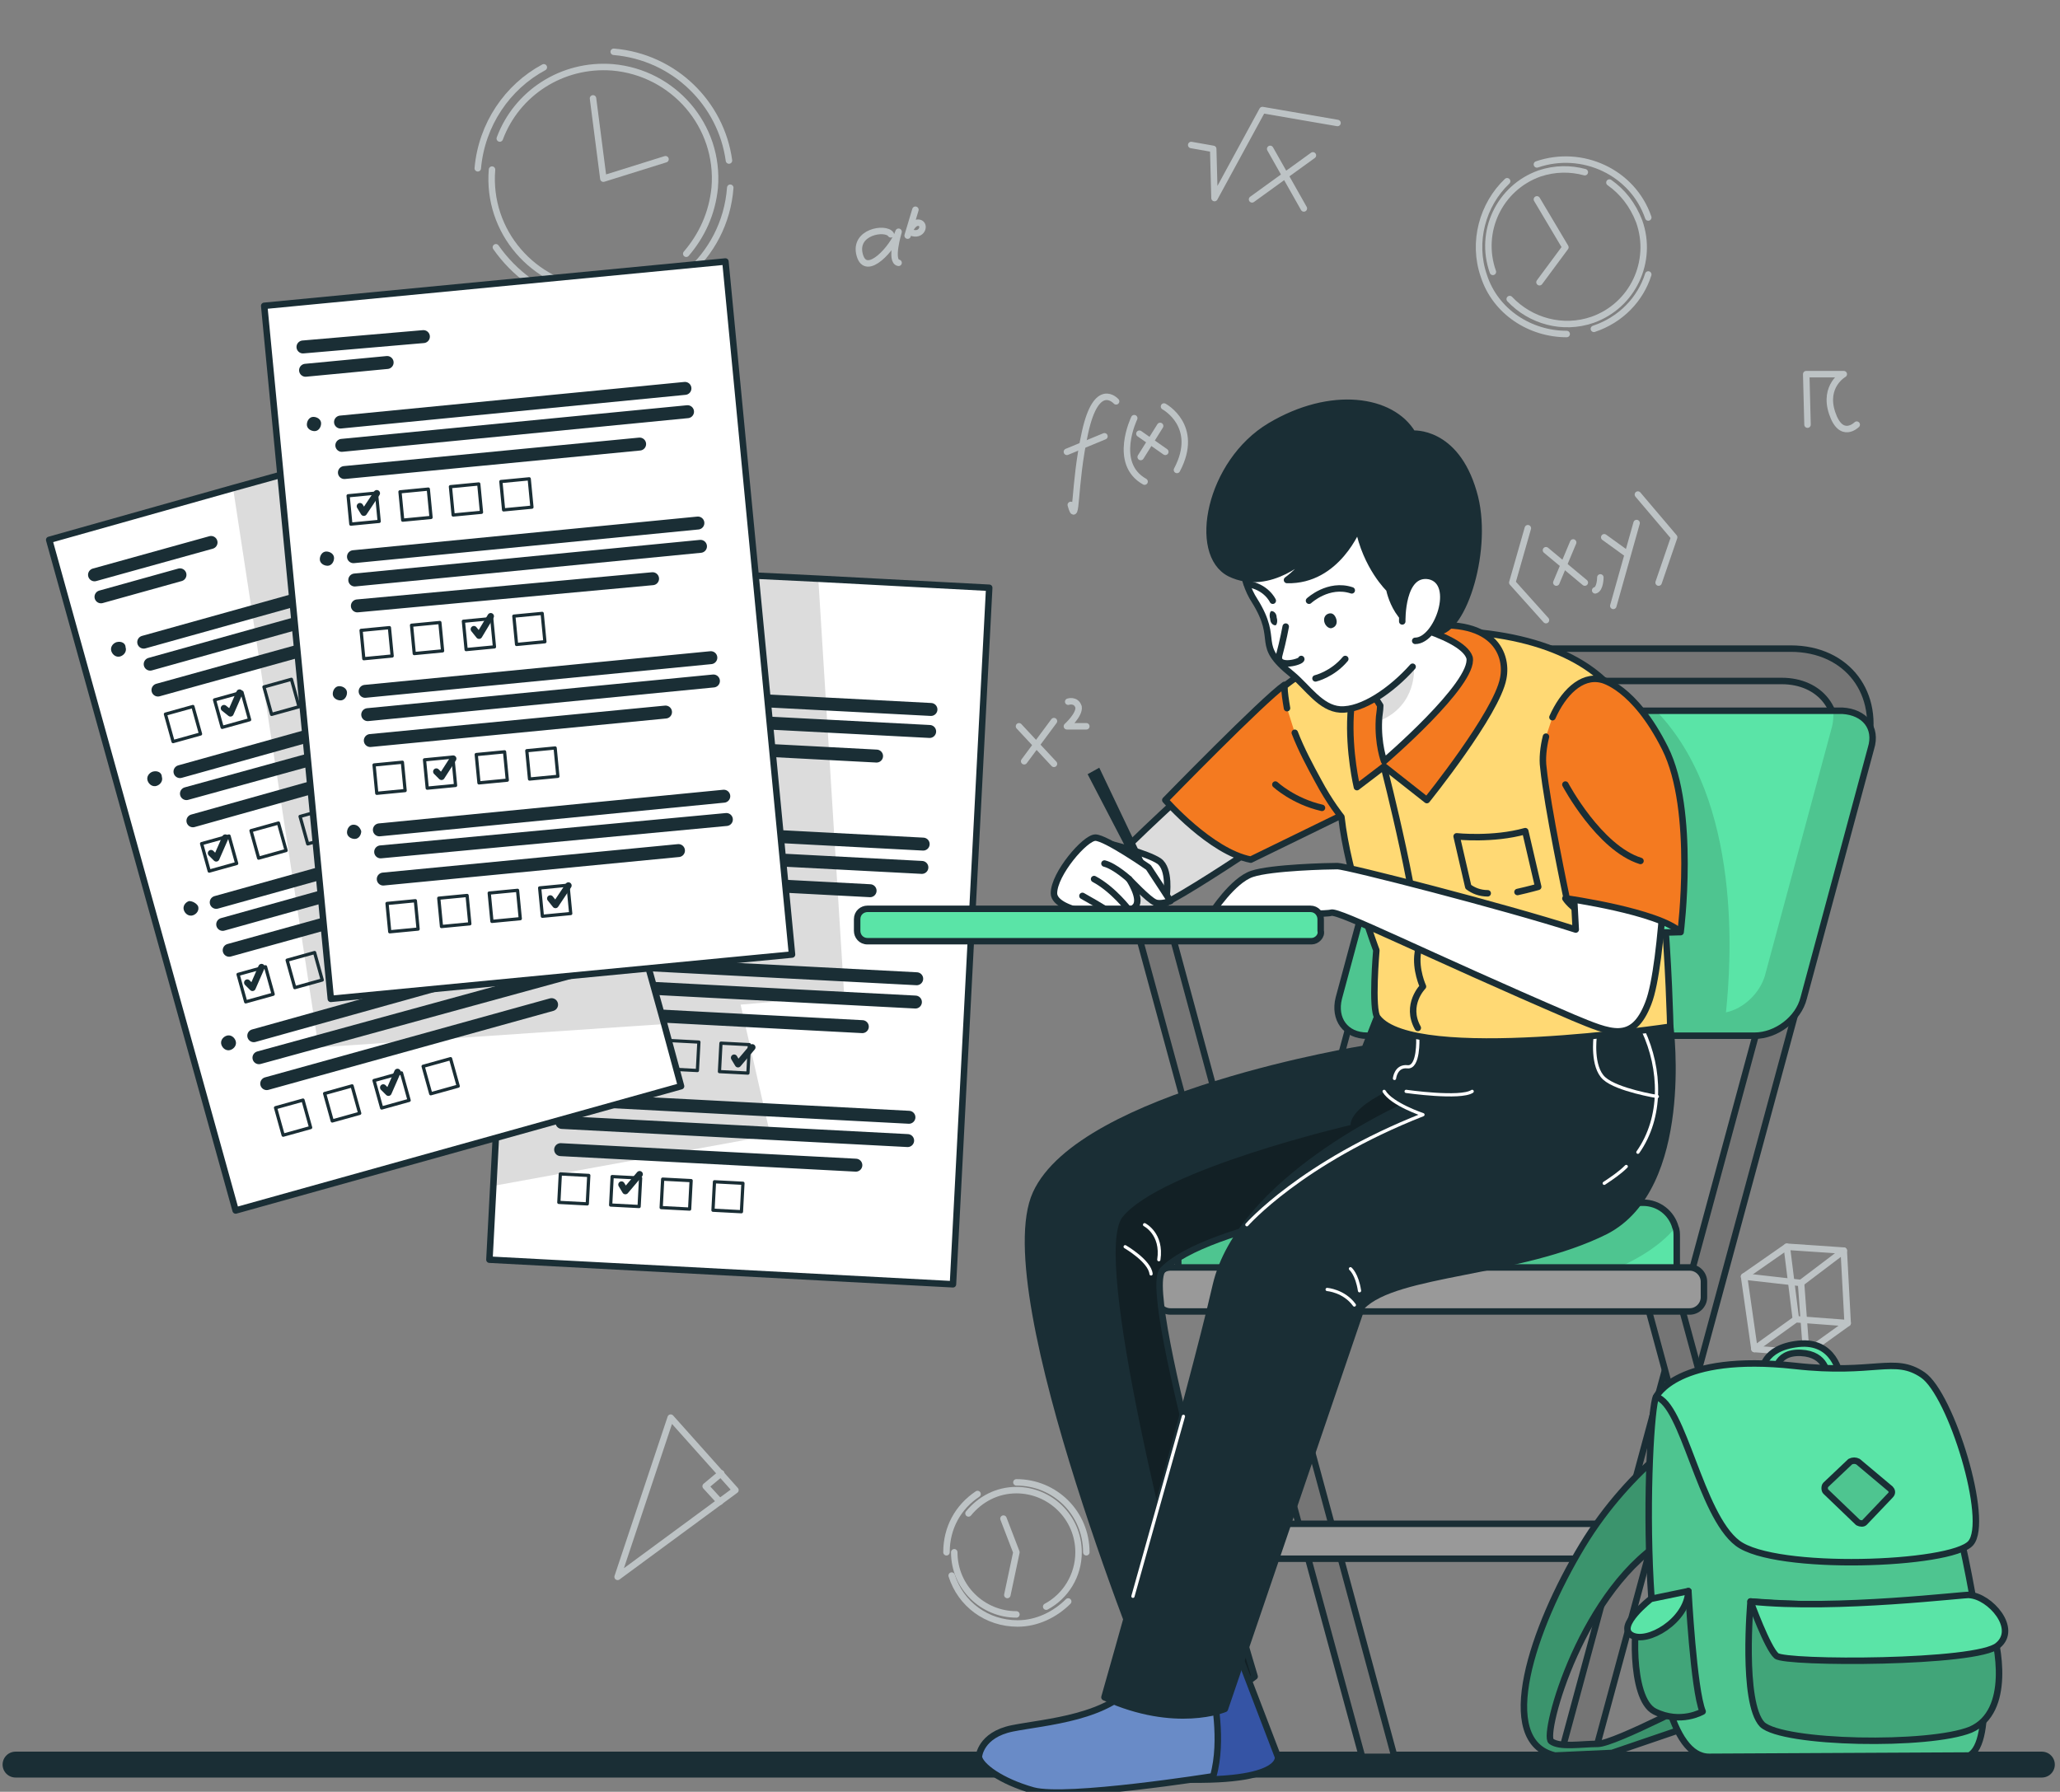 <?xml version="1.0" encoding="utf-8"?>
<!-- Generator: Adobe Illustrator 25.0.1, SVG Export Plug-In . SVG Version: 6.00 Build 0)  -->
<svg version="1.1" id="Layer_1" xmlns="http://www.w3.org/2000/svg" xmlns:xlink="http://www.w3.org/1999/xlink" x="0px" y="0px"
	 viewBox="0 0 159.1 138.4" style="enable-background:new 0 0 159.1 138.4;" xml:space="preserve">
<rect x="0" y="0" width="159.1" height="138.4" fill="#808080" stroke="none"/>
<style type="text/css">
	.st0{fill:none;stroke:#BDC3C5;stroke-width:0.5;stroke-linecap:round;stroke-linejoin:round;stroke-miterlimit:10;}
	.st1{fill:none;stroke:#1A2E35;stroke-width:2;stroke-linecap:round;stroke-linejoin:round;stroke-miterlimit:10;}
	.st2{opacity:0.2;clip-path:url(#XMLID_2_);fill-opacity:0.7;}
	.st3{fill:none;stroke:#1A2E35;stroke-linecap:round;stroke-linejoin:round;stroke-miterlimit:10;}
	.st4{fill:none;stroke:#1A2E35;stroke-width:0.25;stroke-linecap:round;stroke-linejoin:round;stroke-miterlimit:10;}
	.st5{fill:#1A2E35;}
	.st6{fill:none;stroke:#1A2E35;stroke-width:0.5;stroke-linecap:round;stroke-linejoin:round;stroke-miterlimit:10;}
	.st7{opacity:0.2;clip-path:url(#XMLID_3_);fill-opacity:0.7;}
	.st8{fill:#FFFFFF;stroke:#1A2E35;stroke-width:0.5;stroke-linecap:round;stroke-linejoin:round;stroke-miterlimit:10;}
	.st9{fill:#757575;stroke:#1A2E35;stroke-width:0.5;stroke-linecap:round;stroke-linejoin:round;stroke-miterlimit:10;}
	.st10{fill:#999999;stroke:#1A2E35;stroke-width:0.5;stroke-linecap:round;stroke-linejoin:round;stroke-miterlimit:10;}
	.st11{opacity:0.2;clip-path:url(#XMLID_4_);fill-opacity:0.7;}
	.st12{opacity:0.2;clip-path:url(#XMLID_5_);fill-opacity:0.7;}
	.st13{opacity:0.3;clip-path:url(#XMLID_6_);}
	.st14{opacity:0.2;clip-path:url(#XMLID_7_);fill-opacity:0.7;}
	.st15{fill:#F47A20;stroke:#1A2E35;stroke-width:0.5;stroke-linecap:round;stroke-linejoin:round;stroke-miterlimit:10;}
	.st16{fill:#698BC7;stroke:#1A2E35;stroke-width:0.5;stroke-linecap:round;stroke-linejoin:round;stroke-miterlimit:10;}
	.st17{fill:#1A2E35;stroke:#1A2E35;stroke-width:0.5;stroke-linecap:round;stroke-linejoin:round;stroke-miterlimit:10;}
	.st18{fill:none;stroke:#FFFFFF;stroke-width:0.25;stroke-linecap:round;stroke-linejoin:round;stroke-miterlimit:10;}
	.st19{fill:#FFD974;stroke:#1A2E35;stroke-width:0.5;stroke-linecap:round;stroke-linejoin:round;stroke-miterlimit:10;}
	.st20{fill:#5AE4A7;stroke:#1A2E35;stroke-width:0.5;stroke-linecap:round;stroke-linejoin:round;stroke-miterlimit:10;}
	.st21{opacity:0.2;clip-path:url(#XMLID_9_);fill-opacity:0.7;}
	.st22{opacity:0.5;clip-path:url(#XMLID_10_);fill-opacity:0.7;}
	.st23{opacity:0.2;clip-path:url(#XMLID_11_);fill-opacity:0.7;}
	.st24{opacity:0.2;clip-path:url(#XMLID_12_);fill-opacity:0.7;}
	.st25{opacity:0.4;clip-path:url(#XMLID_13_);fill-opacity:0.7;}
	.st26{opacity:0.4;clip-path:url(#XMLID_14_);fill-opacity:0.7;}
</style>
<g>
	<g>
		<path class="st0" d="M82.7,39c0.5,1.8,0.2-1.5,1.1-5.6c0.9-4.1,2.4-2.4,2.4-2.4"/>
		<line class="st0" x1="82.4" y1="34.9" x2="85.3" y2="33.7"/>
		<path class="st0" d="M87.6,32.3c0,0-1.7,3.5,0.8,4.9"/>
		<path class="st0" d="M89.9,31.4c0,0,2.8,1.5,1,4.9"/>
		<line class="st0" x1="88" y1="33.5" x2="90" y2="34.9"/>
		<line class="st0" x1="89.6" y1="32.9" x2="88.1" y2="35.3"/>
	</g>
	<g>
		<path class="st0" d="M23.3,80.8c0,0-4.7-0.1-4.7,4"/>
		<path class="st0" d="M22.9,83.3c-0.1-0.6-2.1-1.3-2.5,0.2c-0.4,1.5,2.2,0.6,3-0.1c0,0-1.5,1.4-1,1.8"/>
		<path class="st0" d="M23.2,85.7c0,0-0.6,0.8-1.3,0.4"/>
		<path class="st0" d="M27.3,83l-3.5,3.6c0,0,1.8-1.8,2.8-1.2c1.3,0.7-0.4,2.6-1.7,1.2"/>
		<path class="st0" d="M29.1,84c0,0,0.9,4.3-3.9,4.4"/>
	</g>
	<g>
		<polyline class="st0" points="92,11.2 93.7,11.5 93.8,15.3 97.5,8.5 103.3,9.5 		"/>
		<line class="st0" x1="98.1" y1="11.5" x2="100.7" y2="16.1"/>
		<line class="st0" x1="101.4" y1="12" x2="96.7" y2="15.4"/>
	</g>
	<g>
		<path class="st0" d="M68.8,18.1c-0.4-0.6-2.9-0.2-2.4,1.6c0.5,1.8,2.6-0.6,3-1.8c0,0-0.7,2.3,0,2.4"/>
		<path class="st0" d="M70.7,16.2l-0.6,2c0,0,0.3-1,0.8-1c0.6,0,0.4,1-0.4,0.8"/>
	</g>
	<g>
		<polyline class="st0" points="118,40.8 116.8,45 119.4,47.9 		"/>
		<line class="st0" x1="119.4" y1="42.5" x2="122.4" y2="45"/>
		<line class="st0" x1="121.5" y1="41.9" x2="120.2" y2="45"/>
		<path class="st0" d="M123.6,44.6c0,0,0,0.9-0.4,1"/>
		<line class="st0" x1="123.9" y1="41.5" x2="125.7" y2="42.8"/>
		<line class="st0" x1="126.4" y1="40.4" x2="124.6" y2="46.8"/>
		<polyline class="st0" points="126.5,38.2 129.3,41.5 128.1,45 		"/>
	</g>
	<g>
		<polygon class="st0" points="47.7,121.8 51.8,109.5 56.8,115.1 		"/>
		<polyline class="st0" points="55.6,116 54.5,114.8 55.7,113.8 		"/>
	</g>
	<g>
		<ellipse transform="matrix(0.924 -0.383 0.383 0.924 -16.985 11.97)" class="st0" cx="21.6" cy="48.7" rx="4.2" ry="4.2"/>
		<circle class="st0" cx="26.3" cy="45" r="4.7"/>
		<line class="st0" x1="22.4" y1="44.5" x2="21.9" y2="46.5"/>
		<line class="st0" x1="23.2" y1="44.8" x2="22.4" y2="47.7"/>
		<line class="st0" x1="24.1" y1="45.3" x2="23.2" y2="48.5"/>
		<line class="st0" x1="25" y1="46.2" x2="24.4" y2="49.3"/>
		<line class="st0" x1="25.6" y1="47.2" x2="25" y2="49.5"/>
		<path class="st0" d="M17.6,43.3c-0.4-0.1-1.4,0.8-0.6,1.5c0.8,0.6,1-1.1,0.8-1.7c0,0,0.4,1.2,0.8,1.1"/>
		<path class="st0" d="M23,37.9l1.3,2.5c0,0-0.7-1.2-0.2-1.7c0.6-0.6,1.3,0.6,0.4,1.1"/>
	</g>
	<g>
		<line class="st0" x1="47.7" y1="37.6" x2="49.6" y2="39.4"/>
		<line class="st0" x1="49.6" y1="37.1" x2="48" y2="39.5"/>
		<line class="st0" x1="51.4" y1="37.8" x2="53.4" y2="37.1"/>
		<line class="st0" x1="54.3" y1="35.1" x2="55.4" y2="36.1"/>
		<line class="st0" x1="56.3" y1="33.9" x2="54.8" y2="38.9"/>
	</g>
	<path class="st0" d="M139.6,32.8l-0.1-3.9h2.9c0,0-1.6,0.9-0.9,3s1.9,0.9,1.9,0.9"/>
	<g>
		<polygon class="st0" points="134.7,98.6 138,96.3 142.4,96.6 142.7,102.2 139.5,104.5 135.5,104.2 		"/>
		<polyline class="st0" points="135.5,104.2 138.7,101.9 142.7,102.2 		"/>
		<line class="st0" x1="138.7" y1="101.9" x2="138" y2="96.3"/>
		<polyline class="st0" points="134.7,98.6 139.1,99.1 142.4,96.6 		"/>
		<line class="st0" x1="139.1" y1="99.1" x2="139.5" y2="104.5"/>
	</g>
	<g>
		<polygon class="st0" points="135.3,56.8 135.2,64.2 141.7,61.3 		"/>
		<line class="st0" x1="135.3" y1="56.8" x2="138.4" y2="62.7"/>
		<polyline class="st0" points="137.9,61.8 138.7,61.4 139.2,62.4 		"/>
	</g>
	<g>
		<line class="st0" x1="78.7" y1="56.1" x2="81.4" y2="59"/>
		<line class="st0" x1="81.4" y1="55.7" x2="79.1" y2="58.8"/>
		<path class="st0" d="M82.5,54.2c0,0,0.6-0.2,0.8,0.4c0.1,0.6-0.9,1.5-0.9,1.5h1.5"/>
	</g>
	<g>
		<path class="st0" d="M36.9,13c0.3-3.4,2.3-6.3,5.1-7.8"/>
		<path class="st0" d="M44.3,23.3c-2.5-0.6-4.6-2.2-6-4.2"/>
		<path class="st0" d="M56.4,14.5c-0.4,5.4-5.1,9.4-10.5,9"/>
		<path class="st0" d="M47.4,4c4.7,0.4,8.3,4,8.9,8.4"/>
		<path class="st0" d="M50.8,21.3c-1.4,0.8-3.1,1.2-4.9,1.1c-4.7-0.4-8.3-4.5-7.9-9.3"/>
		<path class="st0" d="M38.6,10.7c1.3-3.5,4.8-5.8,8.7-5.5c4.7,0.4,8.3,4.5,7.9,9.3c-0.2,2-1,3.7-2.2,5.1"/>
		<polyline class="st0" points="45.8,7.6 46.6,13.8 51.4,12.3 		"/>
	</g>
	<g>
		<path class="st0" d="M121,25.8c-2.8,0-5.5-1.7-6.4-4.5c-0.9-2.6-0.1-5.5,1.8-7.3"/>
		<path class="st0" d="M127.3,21.2c-0.6,1.9-2.1,3.5-4.2,4.2"/>
		<path class="st0" d="M118.7,12.7c3.5-1.2,7.4,0.6,8.6,4.1"/>
		<path class="st0" d="M124.3,14.1c1,0.7,1.8,1.7,2.3,3c1.1,3.1-0.5,6.5-3.6,7.6c-2.3,0.8-4.8,0.1-6.4-1.6"/>
		<path class="st0" d="M115.3,21c-1.1-3.1,0.5-6.5,3.6-7.6c1.2-0.4,2.4-0.4,3.5-0.1"/>
		<polyline class="st0" points="118.7,15.4 120.9,19.1 118.9,21.8 		"/>
	</g>
	<g>
		<path class="st0" d="M73.1,119.9c0-1.9,0.9-3.5,2.4-4.5"/>
		<path class="st0" d="M82.5,123.7c-1,1-2.4,1.7-3.9,1.7c-2.4,0-4.4-1.5-5.1-3.7"/>
		<path class="st0" d="M78.5,114.5c3,0,5.4,2.4,5.4,5.4"/>
		<path class="st0" d="M78.5,124.7c-2.6,0-4.8-2.1-4.8-4.8"/>
		<path class="st0" d="M74.8,116.9c0.9-1.1,2.2-1.8,3.7-1.8c2.6,0,4.8,2.1,4.8,4.8c0,1.8-1,3.4-2.5,4.2"/>
		<polyline class="st0" points="77.8,123.2 78.5,119.9 77.5,117.3 		"/>
	</g>
</g>
<line class="st1" x1="1.2" y1="136.3" x2="157.7" y2="136.3"/>
<g>
	<g>
		<g>
			<defs>
				<polygon id="XMLID_28_" points="76.4,45.4 73.6,99.2 37.8,97.3 38.1,91.6 40.6,43.6 63.2,44.7 				"/>
			</defs>
			<use xlink:href="#XMLID_28_"  style="overflow:visible;fill:#FFFFFF;"/>
			<clipPath id="XMLID_2_">
				<use xlink:href="#XMLID_28_"  style="overflow:visible;"/>
			</clipPath>
			<polygon class="st2" points="65.2,76.9 57.2,77.6 59.5,87.7 38.1,91.6 40.6,43.6 63.2,44.7 			"/>
			
				<use xlink:href="#XMLID_28_"  style="overflow:visible;fill:none;stroke:#1A2E35;stroke-width:0.5;stroke-linecap:round;stroke-linejoin:round;stroke-miterlimit:10;"/>
		</g>
		<line class="st3" x1="43.2" y1="47.2" x2="52.5" y2="47.7"/>
		<line class="st3" x1="43.1" y1="49" x2="49.4" y2="49.4"/>
		<g>
			<line class="st3" x1="45.1" y1="53.4" x2="71.9" y2="54.8"/>
			<line class="st3" x1="45" y1="55.1" x2="71.8" y2="56.5"/>
			<line class="st3" x1="44.9" y1="57.2" x2="67.7" y2="58.4"/>
		</g>
		<g>
			
				<rect x="44.9" y="59.2" transform="matrix(0.999 5.246715e-02 -5.246715e-02 0.999 3.226 -2.329)" class="st4" width="2.2" height="2.2"/>
			
				<rect x="48.8" y="59.4" transform="matrix(0.999 5.246715e-02 -5.246715e-02 0.999 3.242 -2.535)" class="st4" width="2.2" height="2.2"/>
			
				<rect x="52.8" y="59.6" transform="matrix(0.999 5.244860e-02 -5.244860e-02 0.999 3.257 -2.741)" class="st4" width="2.2" height="2.2"/>
			
				<rect x="56.7" y="59.8" transform="matrix(0.999 5.244860e-02 -5.244860e-02 0.999 3.273 -2.948)" class="st4" width="2.2" height="2.2"/>
		</g>
		<path class="st5" d="M43.7,53.3c0,0.3-0.3,0.5-0.6,0.5c-0.3,0-0.5-0.3-0.5-0.6c0-0.3,0.3-0.5,0.6-0.5C43.5,52.7,43.7,53,43.7,53.3
			z"/>
		<g>
			<line class="st3" x1="44.6" y1="63.8" x2="71.3" y2="65.2"/>
			<line class="st3" x1="44.5" y1="65.6" x2="71.2" y2="67"/>
			<line class="st3" x1="44.4" y1="67.6" x2="67.2" y2="68.8"/>
		</g>
		<g>
			
				<rect x="44.3" y="69.6" transform="matrix(0.999 5.244860e-02 -5.244860e-02 0.999 3.77 -2.285)" class="st4" width="2.2" height="2.2"/>
			
				<rect x="48.3" y="69.8" transform="matrix(0.999 5.244860e-02 -5.244860e-02 0.999 3.786 -2.491)" class="st4" width="2.2" height="2.2"/>
			
				<rect x="52.2" y="70" transform="matrix(0.999 5.244860e-02 -5.244860e-02 0.999 3.803 -2.698)" class="st4" width="2.2" height="2.2"/>
			
				<rect x="56.2" y="70.2" transform="matrix(0.999 5.244860e-02 -5.244860e-02 0.999 3.819 -2.905)" class="st4" width="2.2" height="2.2"/>
		</g>
		<path class="st5" d="M43.2,63.7c0,0.3-0.3,0.5-0.6,0.5c-0.3,0-0.5-0.3-0.5-0.6c0-0.3,0.3-0.5,0.6-0.5
			C42.9,63.1,43.2,63.4,43.2,63.7z"/>
		<g>
			<line class="st3" x1="44" y1="74.2" x2="70.8" y2="75.6"/>
			<line class="st3" x1="43.9" y1="76" x2="70.7" y2="77.4"/>
			<line class="st3" x1="43.8" y1="78.1" x2="66.6" y2="79.3"/>
		</g>
		<g>
			
				<rect x="43.8" y="80" transform="matrix(0.999 5.246817e-02 -5.246817e-02 0.999 4.317 -2.243)" class="st4" width="2.2" height="2.2"/>
			
				<rect x="47.7" y="80.2" transform="matrix(0.999 5.246817e-02 -5.246817e-02 0.999 4.333 -2.449)" class="st4" width="2.2" height="2.2"/>
			
				<rect x="51.7" y="80.4" transform="matrix(0.999 5.244860e-02 -5.244860e-02 0.999 4.348 -2.655)" class="st4" width="2.2" height="2.2"/>
			
				<rect x="55.6" y="80.6" transform="matrix(0.999 5.246817e-02 -5.246817e-02 0.999 4.366 -2.862)" class="st4" width="2.2" height="2.2"/>
		</g>
		<path class="st5" d="M42.6,74.1c0,0.3-0.3,0.5-0.6,0.5c-0.3,0-0.5-0.3-0.5-0.6c0-0.3,0.3-0.5,0.6-0.5
			C42.4,73.6,42.6,73.8,42.6,74.1z"/>
		<g>
			<line class="st3" x1="43.5" y1="84.9" x2="70.2" y2="86.3"/>
			<line class="st3" x1="43.4" y1="86.7" x2="70.1" y2="88.1"/>
			<line class="st3" x1="43.3" y1="88.8" x2="66.1" y2="90"/>
		</g>
		<g>
			
				<rect x="43.2" y="90.7" transform="matrix(0.999 5.244757e-02 -5.244757e-02 0.999 4.876 -2.198)" class="st4" width="2.2" height="2.2"/>
			
				<rect x="47.2" y="90.9" transform="matrix(0.999 5.246812e-02 -5.246812e-02 0.999 4.895 -2.405)" class="st4" width="2.2" height="2.2"/>
			
				<rect x="51.1" y="91.1" transform="matrix(0.999 5.246822e-02 -5.246822e-02 0.999 4.911 -2.612)" class="st4" width="2.2" height="2.2"/>
			
				<rect x="55.1" y="91.3" transform="matrix(0.999 5.246915e-02 -5.246915e-02 0.999 4.927 -2.818)" class="st4" width="2.2" height="2.2"/>
		</g>
		<path class="st5" d="M42,84.8c0,0.3-0.3,0.5-0.6,0.5c-0.3,0-0.5-0.3-0.5-0.6c0-0.3,0.3-0.5,0.6-0.5C41.8,84.3,42.1,84.5,42,84.8z"
			/>
		<polyline class="st6" points="45.7,60 46,60.5 47.1,59.2 		"/>
		<polyline class="st6" points="53,70.7 53.3,71.2 54.5,69.9 		"/>
		<polyline class="st6" points="56.7,81.7 57,82.2 58.1,80.9 		"/>
		<polyline class="st6" points="48,91.5 48.3,92 49.4,90.7 		"/>
	</g>
	<g>
		<g>
			<defs>
				<polygon id="XMLID_27_" points="52.6,83.9 18.2,93.5 3.8,41.7 18,37.7 38.2,32.1 51.3,79.1 				"/>
			</defs>
			<use xlink:href="#XMLID_27_"  style="overflow:visible;fill:#FFFFFF;"/>
			<clipPath id="XMLID_3_">
				<use xlink:href="#XMLID_27_"  style="overflow:visible;"/>
			</clipPath>
			<polygon class="st7" points="51.3,79.1 24.6,80.9 18,37.7 38.2,32.1 			"/>
			
				<use xlink:href="#XMLID_27_"  style="overflow:visible;fill:none;stroke:#1A2E35;stroke-width:0.5;stroke-linecap:round;stroke-linejoin:round;stroke-miterlimit:10;"/>
		</g>
		<line class="st3" x1="7.3" y1="44.4" x2="16.3" y2="41.9"/>
		<line class="st3" x1="7.8" y1="46.1" x2="13.9" y2="44.4"/>
		<g>
			<line class="st3" x1="11.1" y1="49.6" x2="36.9" y2="42.4"/>
			<line class="st3" x1="11.6" y1="51.3" x2="37.4" y2="44.1"/>
			<line class="st3" x1="12.2" y1="53.3" x2="34.2" y2="47.2"/>
		</g>
		<g>
			<rect x="13" y="54.8" transform="matrix(0.964 -0.268 0.268 0.964 -14.441 5.818)" class="st4" width="2.2" height="2.2"/>
			
				<rect x="16.8" y="53.7" transform="matrix(0.964 -0.268 0.268 0.964 -14.018 6.797)" class="st4" width="2.2" height="2.2"/>
			
				<rect x="20.6" y="52.7" transform="matrix(0.964 -0.268 0.268 0.964 -13.596 7.777)" class="st4" width="2.2" height="2.2"/>
			
				<rect x="24.4" y="51.6" transform="matrix(0.964 -0.268 0.268 0.964 -13.174 8.757)" class="st4" width="2.2" height="2.2"/>
		</g>
		<path class="st5" d="M9.7,50c0.1,0.3-0.1,0.6-0.4,0.7s-0.6-0.1-0.7-0.4c-0.1-0.3,0.1-0.6,0.4-0.7C9.4,49.5,9.7,49.7,9.7,50z"/>
		<g>
			<line class="st3" x1="13.9" y1="59.6" x2="39.7" y2="52.4"/>
			<line class="st3" x1="14.4" y1="61.3" x2="40.2" y2="54.2"/>
			<line class="st3" x1="14.9" y1="63.4" x2="37" y2="57.2"/>
		</g>
		<g>
			
				<rect x="15.8" y="64.8" transform="matrix(0.964 -0.268 0.268 0.964 -17.028 6.932)" class="st4" width="2.2" height="2.2"/>
			
				<rect x="19.6" y="63.8" transform="matrix(0.964 -0.268 0.268 0.964 -16.607 7.912)" class="st4" width="2.2" height="2.2"/>
			
				<rect x="23.4" y="62.7" transform="matrix(0.964 -0.268 0.268 0.964 -16.185 8.892)" class="st4" width="2.2" height="2.2"/>
			
				<rect x="27.2" y="61.6" transform="matrix(0.964 -0.268 0.268 0.964 -15.762 9.871)" class="st4" width="2.2" height="2.2"/>
		</g>
		<path class="st5" d="M12.5,60c0.1,0.3-0.1,0.6-0.4,0.7c-0.3,0.1-0.6-0.1-0.7-0.4c-0.1-0.3,0.1-0.6,0.4-0.7
			C12.2,59.5,12.5,59.7,12.5,60z"/>
		<g>
			<line class="st3" x1="16.7" y1="69.7" x2="42.5" y2="62.5"/>
			<line class="st3" x1="17.2" y1="71.4" x2="43" y2="64.2"/>
			<line class="st3" x1="17.7" y1="73.4" x2="39.7" y2="67.3"/>
		</g>
		<g>
			
				<rect x="18.6" y="74.9" transform="matrix(0.964 -0.268 0.268 0.964 -19.617 8.046)" class="st4" width="2.2" height="2.2"/>
			
				<rect x="22.4" y="73.8" transform="matrix(0.964 -0.268 0.268 0.964 -19.195 9.026)" class="st4" width="2.2" height="2.2"/>
			
				<rect x="26.2" y="72.8" transform="matrix(0.964 -0.268 0.268 0.964 -18.773 10.007)" class="st4" width="2.2" height="2.2"/>
			
				<rect x="30" y="71.7" transform="matrix(0.964 -0.268 0.268 0.964 -18.351 10.987)" class="st4" width="2.2" height="2.2"/>
		</g>
		<path class="st5" d="M15.3,70c0.1,0.3-0.1,0.6-0.4,0.7c-0.3,0.1-0.6-0.1-0.7-0.4c-0.1-0.3,0.1-0.6,0.4-0.7
			C14.9,69.6,15.2,69.8,15.3,70z"/>
		<g>
			<line class="st3" x1="19.6" y1="80" x2="45.4" y2="72.8"/>
			<line class="st3" x1="20" y1="81.7" x2="45.9" y2="74.6"/>
			<line class="st3" x1="20.6" y1="83.7" x2="42.6" y2="77.6"/>
		</g>
		<g>
			
				<rect x="21.5" y="85.2" transform="matrix(0.964 -0.268 0.268 0.964 -22.279 9.192)" class="st4" width="2.2" height="2.2"/>
			
				<rect x="25.3" y="84.1" transform="matrix(0.964 -0.268 0.268 0.964 -21.857 10.172)" class="st4" width="2.2" height="2.2"/>
			
				<rect x="29.1" y="83.1" transform="matrix(0.964 -0.268 0.268 0.964 -21.435 11.152)" class="st4" width="2.2" height="2.2"/>
			
				<rect x="32.9" y="82" transform="matrix(0.964 -0.268 0.268 0.964 -21.013 12.132)" class="st4" width="2.2" height="2.2"/>
		</g>
		<path class="st5" d="M18.2,80.4c0.1,0.3-0.1,0.6-0.4,0.7c-0.3,0.1-0.6-0.1-0.7-0.4c-0.1-0.3,0.1-0.6,0.4-0.7
			C17.8,79.9,18.1,80.1,18.2,80.4z"/>
		<polyline class="st6" points="17.3,54.7 17.8,55.1 18.5,53.5 		"/>
		<polyline class="st6" points="16.3,65.9 16.7,66.3 17.4,64.7 		"/>
		<polyline class="st6" points="19.1,75.9 19.5,76.3 20.2,74.7 		"/>
		<polyline class="st6" points="29.6,84 30,84.4 30.7,82.8 		"/>
	</g>
	<g>
		
			<rect x="22.9" y="21.8" transform="matrix(0.995 -9.561283e-02 9.561283e-02 0.995 -4.464 4.121)" class="st8" width="35.8" height="53.8"/>
		<line class="st3" x1="23.4" y1="26.8" x2="32.7" y2="26"/>
		<line class="st3" x1="23.6" y1="28.6" x2="29.9" y2="28"/>
		<g>
			<line class="st3" x1="26.3" y1="32.6" x2="52.9" y2="30"/>
			<line class="st3" x1="26.4" y1="34.4" x2="53.1" y2="31.8"/>
			<line class="st3" x1="26.6" y1="36.5" x2="49.4" y2="34.3"/>
		</g>
		<g>
			
				<rect x="27" y="38.2" transform="matrix(0.995 -9.563162e-02 9.563162e-02 0.995 -3.632 2.868)" class="st4" width="2.2" height="2.2"/>
			
				<rect x="31" y="37.9" transform="matrix(0.995 -9.561217e-02 9.561217e-02 0.995 -3.577 3.242)" class="st4" width="2.2" height="2.2"/>
			
				<rect x="34.9" y="37.5" transform="matrix(0.995 -9.561217e-02 9.561217e-02 0.995 -3.523 3.616)" class="st4" width="2.2" height="2.2"/>
			
				<rect x="38.8" y="37.1" transform="matrix(0.995 -9.561217e-02 9.561217e-02 0.995 -3.469 3.99)" class="st4" width="2.2" height="2.2"/>
		</g>
		<path class="st5" d="M24.8,32.7c0,0.3-0.2,0.6-0.5,0.6c-0.3,0-0.6-0.2-0.6-0.5c0-0.3,0.2-0.6,0.5-0.6
			C24.5,32.2,24.8,32.4,24.8,32.7z"/>
		<g>
			<line class="st3" x1="27.3" y1="43" x2="53.9" y2="40.4"/>
			<line class="st3" x1="27.4" y1="44.8" x2="54.1" y2="42.2"/>
			<line class="st3" x1="27.6" y1="46.8" x2="50.4" y2="44.7"/>
		</g>
		<g>
			
				<rect x="28" y="48.6" transform="matrix(0.995 -9.561031e-02 9.561031e-02 0.995 -4.619 3.011)" class="st4" width="2.2" height="2.2"/>
			
				<rect x="31.9" y="48.2" transform="matrix(0.995 -9.561217e-02 9.561217e-02 0.995 -4.565 3.385)" class="st4" width="2.2" height="2.2"/>
			
				<rect x="35.9" y="47.9" transform="matrix(0.995 -9.559272e-02 9.559272e-02 0.995 -4.51 3.758)" class="st4" width="2.2" height="2.2"/>
			
				<rect x="39.8" y="47.5" transform="matrix(0.995 -9.563170e-02 9.563170e-02 0.995 -4.458 4.134)" class="st4" width="2.2" height="2.2"/>
		</g>
		<path class="st5" d="M25.8,43.1c0,0.3-0.2,0.6-0.5,0.6c-0.3,0-0.6-0.2-0.6-0.5c0-0.3,0.2-0.6,0.5-0.6
			C25.5,42.6,25.8,42.8,25.8,43.1z"/>
		<g>
			<line class="st3" x1="28.2" y1="53.4" x2="54.9" y2="50.8"/>
			<line class="st3" x1="28.4" y1="55.2" x2="55.1" y2="52.6"/>
			<line class="st3" x1="28.6" y1="57.2" x2="51.4" y2="55"/>
		</g>
		<g>
			
				<rect x="29" y="59" transform="matrix(0.995 -9.561404e-02 9.561404e-02 0.995 -5.607 3.154)" class="st4" width="2.2" height="2.2"/>
			
				<rect x="32.9" y="58.6" transform="matrix(0.995 -9.563162e-02 9.563162e-02 0.995 -5.554 3.529)" class="st4" width="2.2" height="2.2"/>
			
				<rect x="36.9" y="58.2" transform="matrix(0.995 -9.559272e-02 9.559272e-02 0.995 -5.498 3.901)" class="st4" width="2.2" height="2.2"/>
			
				<rect x="40.8" y="57.9" transform="matrix(0.995 -9.561217e-02 9.561217e-02 0.995 -5.445 4.276)" class="st4" width="2.2" height="2.2"/>
		</g>
		<path class="st5" d="M26.8,53.5c0,0.3-0.2,0.6-0.5,0.6c-0.3,0-0.6-0.2-0.6-0.5c0-0.3,0.2-0.6,0.5-0.6C26.5,53,26.8,53.2,26.8,53.5
			z"/>
		<g>
			<line class="st3" x1="29.3" y1="64.1" x2="55.9" y2="61.5"/>
			<line class="st3" x1="29.4" y1="65.8" x2="56.1" y2="63.3"/>
			<line class="st3" x1="29.6" y1="67.9" x2="52.4" y2="65.7"/>
		</g>
		<g>
			
				<rect x="30" y="69.7" transform="matrix(0.995 -9.561217e-02 9.561217e-02 0.995 -6.623 3.301)" class="st4" width="2.2" height="2.2"/>
			
				<rect x="34" y="69.3" transform="matrix(0.995 -9.561217e-02 9.561217e-02 0.995 -6.569 3.675)" class="st4" width="2.2" height="2.2"/>
			
				<rect x="37.9" y="68.9" transform="matrix(0.995 -9.561217e-02 9.561217e-02 0.995 -6.515 4.049)" class="st4" width="2.2" height="2.2"/>
			
				<rect x="41.8" y="68.5" transform="matrix(0.995 -9.559085e-02 9.559085e-02 0.995 -6.46 4.422)" class="st4" width="2.2" height="2.2"/>
		</g>
		<path class="st5" d="M27.9,64.2c0,0.3-0.2,0.6-0.5,0.6c-0.3,0-0.6-0.2-0.6-0.5c0-0.3,0.2-0.6,0.5-0.6
			C27.6,63.7,27.8,63.9,27.9,64.2z"/>
		<polyline class="st6" points="27.8,39.1 28.1,39.6 29.1,38.1 		"/>
		<polyline class="st6" points="36.6,48.6 37,49.1 37.9,47.6 		"/>
		<polyline class="st6" points="33.7,59.6 34.1,60 35,58.6 		"/>
		<polyline class="st6" points="42.5,69.4 42.9,69.9 43.9,68.4 		"/>
	</g>
</g>
<g>
	<g>
		<polygon class="st9" points="87.9,72.1 105.2,135.7 107.7,135.7 90.5,72.1 		"/>
		<rect x="94.1" y="117.7" class="st10" width="32.7" height="2.7"/>
		<g>
			<path class="st9" d="M144.2,57.8l-21.1,77.9h-2.6l21.1-77.9c0.8-2.9-1-5.2-4-5.2h-18.2c-3,0-6,2.3-6.8,5.2l-21.1,77.9h-2.6
				L110,57.8c1.2-4.3,5.7-7.7,10.1-7.7h18.2C142.7,50.1,145.3,53.6,144.2,57.8z"/>
		</g>
		<g>
			<defs>
				<path id="XMLID_26_" d="M144.5,57.8l-5.2,19.3c-0.4,1.6-2.1,2.9-3.8,2.9h-29.9c-1.7,0-2.6-1.3-2.2-2.9l5.2-19.3
					c0.4-1.6,2.1-2.9,3.8-2.9h29.9C144,55,145,56.2,144.5,57.8z"/>
			</defs>
			<use xlink:href="#XMLID_26_"  style="overflow:visible;fill:#5AE4A7;"/>
			<clipPath id="XMLID_4_">
				<use xlink:href="#XMLID_26_"  style="overflow:visible;"/>
			</clipPath>
			<path class="st11" d="M144.5,57.8l-5.2,19.3c-0.4,1.6-2.1,2.9-3.8,2.9h-29.9c-1.7,0-2.6-1.3-2.2-2.9l5.2-19.3
				c0.4-1.6,2.1-2.9,3.8-2.9h15.5c6.7,6.9,5.8,19.5,5.4,23.3c1.4-0.3,2.6-1.5,3-2.8l5.2-19.3c0.1-0.4,0.1-0.8,0.1-1.2h0.7
				C144,55,145,56.2,144.5,57.8z"/>
			
				<use xlink:href="#XMLID_26_"  style="overflow:visible;fill:none;stroke:#1A2E35;stroke-width:0.5;stroke-linecap:round;stroke-linejoin:round;stroke-miterlimit:10;"/>
		</g>
		<polygon class="st9" points="126.9,99.6 136.7,135.7 139.3,135.7 129.5,99.6 		"/>
		<g>
			<defs>
				<path id="XMLID_25_" d="M129.5,95.5V99H91v-3.5c0-1.4,1.2-2.6,2.6-2.6h33.3c1.2,0,2.2,0.8,2.5,1.9
					C129.5,95,129.5,95.3,129.5,95.5z"/>
			</defs>
			<use xlink:href="#XMLID_25_"  style="overflow:visible;fill:#5AE4A7;"/>
			<clipPath id="XMLID_5_">
				<use xlink:href="#XMLID_25_"  style="overflow:visible;"/>
			</clipPath>
			<path class="st12" d="M129.4,94.8c-1.2,1.5-3.5,3-7.3,4.2H91v-3.5c0-1.4,1.2-2.6,2.6-2.6h33.3C128.1,92.9,129.1,93.7,129.4,94.8z
				"/>
			
				<use xlink:href="#XMLID_25_"  style="overflow:visible;fill:none;stroke:#1A2E35;stroke-width:0.5;stroke-linecap:round;stroke-linejoin:round;stroke-miterlimit:10;"/>
		</g>
		<path class="st10" d="M130.5,101.3H90.4c-0.6,0-1.1-0.5-1.1-1.1V99c0-0.6,0.5-1.1,1.1-1.1h40.1c0.6,0,1.1,0.5,1.1,1.1v1.2
			C131.6,100.8,131.1,101.3,130.5,101.3z"/>
	</g>
	<g>
		<g>
			<defs>
				<path id="XMLID_24_" d="M89.8,98.1c-1.8,1.9,7.1,31.4,7.1,31.4c-1,0.8-2.4,1.2-3.8,1.4c-2,0.3-3.8,0.1-3.8,0.1
					s-12.8-31.1-9.3-38.8s25.4-11.2,25.4-11.2l0.9-2.3l11.3-1.6l1.9,13.9c0,0-1.9,0.2-4.7,0.5C107.4,92.4,93.2,94.6,89.8,98.1z"/>
			</defs>
			<use xlink:href="#XMLID_24_"  style="overflow:visible;fill:#1A2E35;"/>
			<clipPath id="XMLID_6_">
				<use xlink:href="#XMLID_24_"  style="overflow:visible;"/>
			</clipPath>
			<path class="st13" d="M96.9,129.5c-1,0.8-2.4,1.2-3.8,1.4c-2.5-9.2-8.8-33.9-6.4-36.9c3-3.7,17.6-7.1,17.6-7.1
				c0.1-1.9,5.2-3.6,5.2-3.6l5.5,8.2c-7.5,1-21.8,3.2-25.1,6.7C88,100,96.9,129.5,96.9,129.5z"/>
			
				<use xlink:href="#XMLID_24_"  style="overflow:visible;fill:none;stroke:#1A2E35;stroke-width:0.5;stroke-linecap:round;stroke-linejoin:round;stroke-miterlimit:10;"/>
		</g>
		<g>
			<defs>
				<path id="XMLID_23_" d="M83.5,70.1C81.6,69.8,95,58.1,95,58.1l6.4,4.3c0,0-11,7.7-12.7,7.9C87,70.6,83.5,70.1,83.5,70.1z"/>
			</defs>
			<use xlink:href="#XMLID_23_"  style="overflow:visible;fill:#FFFFFF;"/>
			<clipPath id="XMLID_7_">
				<use xlink:href="#XMLID_23_"  style="overflow:visible;"/>
			</clipPath>
			<path class="st14" d="M83.5,70.1C81.6,69.8,95,58.1,95,58.1l6.4,4.3c0,0-11,7.7-12.7,7.9C87,70.6,83.5,70.1,83.5,70.1z"/>
			
				<use xlink:href="#XMLID_23_"  style="overflow:visible;fill:none;stroke:#1A2E35;stroke-width:0.5;stroke-linecap:round;stroke-linejoin:round;stroke-miterlimit:10;"/>
		</g>
		<g>
			<path class="st8" d="M85.8,65.2c0,0,2.8,0.7,3.7,1.3s0.6,2.7,0.6,2.7S86.4,68.1,85.8,65.2z"/>
			<polygon class="st5" points="84,59.8 89.2,69.8 89.9,69.8 84.9,59.3 			"/>
			<path class="st8" d="M88.7,67c0,0-3.3-2.3-4.1-2.3c-0.8,0-3.2,2.8-3.2,4.3s5.3,2.2,6.3,1c0.5-0.6-0.5-2.1-0.5-2.1s1.5,1.6,2,1.8
				c0.4,0.2,1.2-0.1,1.2-0.1S89.3,67.9,88.7,67z"/>
			<path class="st6" d="M87.2,70.3c0,0-1.2-1.6-2.7-2.4"/>
			<path class="st6" d="M87.2,67.9c0,0-1.1-1-1.9-1.2"/>
			<path class="st6" d="M83.6,69.2c0,0,1.8,1,2.3,1.4"/>
		</g>
		<g>
			<path class="st15" d="M99.2,52.9c-1.7,1.2-9.2,8.9-9.2,8.9s3.5,4,6.6,4.6l8.4-4.1L99.2,52.9z"/>
		</g>
		<g>
			<defs>
				<path id="XMLID_22_" d="M95.1,126.3l3.6,9.4c0,0,0.6,2.4-10.2,1.6l-5.9-0.5L95.1,126.3z"/>
			</defs>
			<use xlink:href="#XMLID_22_"  style="overflow:visible;fill:#3554A5;"/>
			<clipPath id="XMLID_8_">
				<use xlink:href="#XMLID_22_"  style="overflow:visible;"/>
			</clipPath>
			
				<use xlink:href="#XMLID_22_"  style="overflow:visible;fill:none;stroke:#1A2E35;stroke-width:0.5;stroke-linecap:round;stroke-linejoin:round;stroke-miterlimit:10;"/>
		</g>
		<path class="st16" d="M93.7,130.8c0,0,0.8,3.6,0,6.4c0,0-11.3,1.8-13.9,1.1c-2.5-0.7-4.1-1.9-4.2-2.6c0,0,0.1-1.7,2.6-2.2
			s7.6-0.8,9.6-3.7C89.9,126.9,93.7,130.8,93.7,130.8z"/>
		<path class="st17" d="M108.7,78.2c3.6-5.2,20.3,1.1,20.3,1.1s1.6,12.4-5,15.8c-6.6,3.3-16.2,3.1-18.8,5.8L94.6,132
			c0,0-3.8,1.6-9.3-0.9c0,0,6.7-23.5,8.6-31.8c1.9-8.2,14.5-13.8,14.5-13.8s-1.1-1.2-1.4-2.6"/>
		<path class="st18" d="M125.6,90.1c-0.5,0.5-1.1,0.9-1.7,1.3"/>
		<path class="st18" d="M126.9,79.6c1.4,3,1.5,6.7-0.4,9.4"/>
		<path class="st18" d="M123.2,80.1c0,0-0.3,2.3,0.7,3.2c1,0.9,4.1,1.4,4.1,1.4"/>
		<path class="st18" d="M109.5,80.2c0,0,0.1,2.3-0.8,2.2c-0.9-0.1-1,0.9-1,0.9"/>
		<g>
			<path class="st19" d="M99.4,54.7c-0.1-0.6-0.2-1.2-0.2-1.7c0,0,5.1-4.3,11.7-4.3c7.9,0,12.7,2.5,14.6,5.9
				c3.1,5.4,3.5,24.7,3.5,24.7s-19.8,3-22.6-0.7c-0.5-0.6-0.1-5.2-0.1-5.2s-2.2-5.8-2.7-10.3c0,0-0.9-1.1-1.8-2.8
				c-0.6-1.1-1.3-2.4-1.8-3.7"/>
			<path class="st6" d="M106.9,59.3c0,0,3,11.7,2.6,14.3c-0.2,1.3,0.4,2.6,0.4,2.6s-1.4,1.4-0.4,3.2"/>
			<path class="st6" d="M114.9,69c-0.6,0-1.1-0.2-1.5-0.5l-0.9-3.9c0,0,2.8,0.3,5.3-0.4l1,4.3c0,0-0.7,0.2-1.6,0.4"/>
			<path class="st15" d="M104.8,60.8c0,0-2.6-10.9,3.9-12.2c6.5-1.3,7.8,1.8,7.4,3.8c-0.5,2.7-5.9,9.4-5.9,9.4l-3.3-2.6L104.8,60.8z
				"/>
		</g>
		<path class="st18" d="M96.3,94.6c0,0,4.2-4.8,13.6-8.5c0,0-2.4-0.8-3-1.8"/>
		<line class="st18" x1="91.4" y1="109.4" x2="87.5" y2="123.3"/>
		<path class="st20" d="M120.9,69.4c0,0,1.7,2.9,8.8,2.6c0,0-1.9-2.2-4.8-3S120.9,69.4,120.9,69.4z"/>
		<path class="st8" d="M93.6,70.5c0,0,1.6-2.5,3.1-3c1.5-0.5,5.9-0.6,6.6-0.6c0.7,0,12.8,3.1,18.4,4.9l-0.5-9.5l7.6,0.6
			c0,0-0.3,11.6-1.5,14.6c-1.2,3.1-2.9,2.3-5.8,1.1c-11.4-4.9-18.1-8.3-18.7-8.1C102.3,70.7,93.6,70.5,93.6,70.5z"/>
		<g>
			<path class="st15" d="M119.4,56.9c-0.2,0.8-0.3,1.7-0.2,2.4c0.3,3,1.8,10.1,1.8,10.1s7.1,1,8.8,2.6c0,0,1.2-9.4-1.2-14.2
				c-2.4-4.8-4.9-5.3-4.9-5.3c-1.6-0.4-3,1.1-3.8,2.9"/>
		</g>
		<path class="st6" d="M98.5,60.6c0,0,1.4,1.3,3.6,1.8"/>
		<path class="st6" d="M120.9,60.6c0,0,2.6,4.9,5.8,5.9"/>
		<path class="st18" d="M104.3,98c0,0,0.5,0.4,0.7,1.7"/>
		<path class="st18" d="M102.5,99.6c0,0,1.3,0.1,2.1,1.2"/>
		<path class="st18" d="M88.4,94.6c0,0,1.4,0.7,1.1,2.7"/>
		<path class="st18" d="M86.9,96.3c0,0,1.9,1.1,2,2.1"/>
		<path class="st18" d="M108.6,84.3c0,0,4.2,0.6,5.1,0"/>
	</g>
	<g>
		<g>
			<defs>
				<path id="XMLID_21_" d="M106.9,58.8c0,0-0.5-1.3-0.4-3.2c0-0.3,0.1-0.7,0.1-1.1l-0.7-1.1l-0.9-1.5l1.1-4.3c0,0,6.8,1.3,7.4,3.2
					C113.9,52.8,106.9,58.8,106.9,58.8z"/>
			</defs>
			<use xlink:href="#XMLID_21_"  style="overflow:visible;fill:#FFFFFF;"/>
			<clipPath id="XMLID_9_">
				<use xlink:href="#XMLID_21_"  style="overflow:visible;"/>
			</clipPath>
			<path class="st21" d="M106.5,55.7c0-0.3,0.1-0.7,0.1-1.1l-0.7-1.1c1.2-0.2,2.5-0.8,3.3-1.9C109.2,51.5,109.5,54.5,106.5,55.7z"/>
			
				<use xlink:href="#XMLID_21_"  style="overflow:visible;fill:none;stroke:#1A2E35;stroke-width:0.5;stroke-linecap:round;stroke-linejoin:round;stroke-miterlimit:10;"/>
		</g>
		<path class="st8" d="M111.2,48c2.1-5.6,0.7-15-9.6-13.2c-6,1.1-6.8,8.4-4.7,11.6c2,3.2-0.1,3.3,2.9,5.7c1.2,1,2.2,2.6,3.7,2.7
			c1.7,0.1,4-1.5,5.6-3.3"/>
		<path class="st6" d="M101.1,46.4c0,0,1.5-1.4,3.3-0.8"/>
		<path class="st6" d="M98.3,46.4c0,0-0.5-1.1-2-1.3"/>
		<path class="st8" d="M99.3,48.4c0,0-0.2,1.1-0.5,2.2c-0.3,1.1,1.8,0.5,1.7,0.3"/>
		<path class="st6" d="M101.6,52.4c0,0,1.3-0.3,2.3-1.5"/>
		<path class="st5" d="M103.2,47.8c0.1,0.3,0,0.6-0.3,0.7c-0.2,0.1-0.5-0.1-0.6-0.4c-0.1-0.3,0-0.6,0.3-0.7
			C102.9,47.3,103.1,47.5,103.2,47.8z"/>
		<path class="st5" d="M98.6,47.7c0.1,0.3,0,0.6-0.1,0.6c-0.2,0-0.4-0.2-0.4-0.5c-0.1-0.3,0-0.6,0.1-0.6
			C98.4,47.2,98.6,47.4,98.6,47.7z"/>
		<path class="st17" d="M104.9,40.7c0,0-1.6,4.2-5.5,4.1c0,0,1.4-1,1.7-2c0,0-3,3-6.1,1.5c-3-1.5-1.6-8.6,3.1-11.4
			c4.7-2.8,9.4-2.1,11,0.6c0,0,3.3-0.3,4.7,4.5c1.3,4.3-0.8,10.8-2.8,10.8c-3.1,0.1-3.7-3.3-3.7-3.3S105.5,43.8,104.9,40.7z"/>
		<path class="st8" d="M108.3,48c0,0-0.1-3.9,2.1-3.5c2.2,0.5,0.6,5-1.1,5"/>
	</g>
	<path class="st20" d="M101.3,72.7H67c-0.5,0-0.8-0.4-0.8-0.8V71c0-0.5,0.4-0.8,0.8-0.8h34.2c0.5,0,0.8,0.4,0.8,0.8v0.9
		C102.1,72.3,101.7,72.7,101.3,72.7z"/>
</g>
<g>
	<g>
		<defs>
			<path id="XMLID_20_" d="M131.3,110c0,0-5.3,3.1-9.1,9.4c-3.8,6.3-6.8,15.1-2.1,16.2l4.4-0.2l8.5-2.9l-0.9-1.7
				c0,0-7.4,3.9-8.7,3.9s-2.9,0.3-3.6-0.2c-0.7-0.5,2.4-12,9.2-15.8C135.7,115.1,131.3,110,131.3,110z"/>
		</defs>
		<use xlink:href="#XMLID_20_"  style="overflow:visible;fill:#5AE4A7;"/>
		<clipPath id="XMLID_10_">
			<use xlink:href="#XMLID_20_"  style="overflow:visible;"/>
		</clipPath>
		<path class="st22" d="M131.3,110c0,0-5.3,3.1-9.1,9.4c-3.8,6.3-6.8,15.1-2.1,16.2l4.4-0.2l8.5-2.9l-0.9-1.7c0,0-7.4,3.9-8.7,3.9
			s-2.9,0.3-3.6-0.2c-0.7-0.5,2.4-12,9.2-15.8C135.7,115.1,131.3,110,131.3,110z"/>
		
			<use xlink:href="#XMLID_20_"  style="overflow:visible;fill:none;stroke:#1A2E35;stroke-width:0.5;stroke-linecap:round;stroke-linejoin:round;stroke-miterlimit:10;"/>
	</g>
	<path class="st20" d="M136.1,105.9c0,0,0-1.8,2.8-2.1c2.8-0.3,3.2,2.4,3.2,2.4h-1c0,0,0-1.6-2-1.7c-2.1-0.1-2,1.7-2,1.7
		L136.1,105.9z"/>
	<g>
		<defs>
			<path id="XMLID_19_" d="M132,135.7c-5.9,0-4.8-26.5-4.1-27.8c0.7-1.3,17.8-2,19.5-1.4c1.7,0.6,8.5,27,4.7,29.1L132,135.7z"/>
		</defs>
		<use xlink:href="#XMLID_19_"  style="overflow:visible;fill:#5AE4A7;"/>
		<clipPath id="XMLID_11_">
			<use xlink:href="#XMLID_19_"  style="overflow:visible;"/>
		</clipPath>
		<path class="st23" d="M132,135.7c-5.9,0-4.8-26.5-4.1-27.8c0.7-1.3,17.8-2,19.5-1.4c1.7,0.6,8.5,27,4.7,29.1L132,135.7z"/>
		
			<use xlink:href="#XMLID_19_"  style="overflow:visible;fill:none;stroke:#1A2E35;stroke-width:0.5;stroke-linecap:round;stroke-linejoin:round;stroke-miterlimit:10;"/>
	</g>
	<path class="st20" d="M127.9,107.9c2.1,0.5,3.4,9.1,6.3,11.3c2.9,2.2,16.5,1.7,18,0c1.5-1.7-1.5-11.5-3.7-13
		c-2.2-1.5-3.7,0-9.9-0.7C129.5,104.5,127.9,107.9,127.9,107.9z"/>
	<g>
		<defs>
			<path id="XMLID_18_" d="M143.5,112.9l2.5,2.1c0.1,0.1,0.2,0.3,0,0.5l-2,2.1c-0.1,0.1-0.3,0.1-0.5,0l-2.5-2.4
				c-0.1-0.1-0.1-0.4,0-0.5l1.9-1.8C143.1,112.8,143.3,112.8,143.5,112.9z"/>
		</defs>
		<use xlink:href="#XMLID_18_"  style="overflow:visible;fill:#5AE4A7;"/>
		<clipPath id="XMLID_12_">
			<use xlink:href="#XMLID_18_"  style="overflow:visible;"/>
		</clipPath>
		<path class="st24" d="M143.5,112.9l2.5,2.1c0.1,0.1,0.2,0.3,0,0.5l-2,2.1c-0.1,0.1-0.3,0.1-0.5,0l-2.5-2.4c-0.1-0.1-0.1-0.4,0-0.5
			l1.9-1.8C143.1,112.8,143.3,112.8,143.5,112.9z"/>
		
			<use xlink:href="#XMLID_18_"  style="overflow:visible;fill:none;stroke:#1A2E35;stroke-width:0.5;stroke-linecap:round;stroke-linejoin:round;stroke-miterlimit:10;"/>
	</g>
	<g>
		<defs>
			<path id="XMLID_17_" d="M135.2,123.7c0,0,11.4,0.9,17-0.5c0,0,1.1,0.8,1.6,2.3c0.5,1.5,1.6,6.7-1.6,8.1
				c-3.2,1.3-14.5,1.1-16.1-0.4C134.5,131.5,135.2,123.7,135.2,123.7z"/>
		</defs>
		<use xlink:href="#XMLID_17_"  style="overflow:visible;fill:#5AE4A7;"/>
		<clipPath id="XMLID_13_">
			<use xlink:href="#XMLID_17_"  style="overflow:visible;"/>
		</clipPath>
		<path class="st25" d="M135.2,123.7c0,0,11.4,0.9,17-0.5c0,0,1.1,0.8,1.6,2.3c0.5,1.5,1.6,6.7-1.6,8.1c-3.2,1.3-14.5,1.1-16.1-0.4
			C134.5,131.5,135.2,123.7,135.2,123.7z"/>
		
			<use xlink:href="#XMLID_17_"  style="overflow:visible;fill:none;stroke:#1A2E35;stroke-width:0.5;stroke-linecap:round;stroke-linejoin:round;stroke-miterlimit:10;"/>
	</g>
	<path class="st20" d="M135.2,123.7c0,0,1.3,3.6,2,4.2c0.7,0.6,15.5,0.6,17.1-0.8c1.6-1.3-0.6-3.8-2.2-3.9
		C152.1,123.1,141.8,124.4,135.2,123.7z"/>
	<g>
		<defs>
			<path id="XMLID_16_" d="M130.4,122.9c0,0,0.4,7.6,1.1,9.3c0,0-1.7,1-3.7,0s-1.6-7.5-1.2-7.5C127,124.7,130.4,122.9,130.4,122.9z"
				/>
		</defs>
		<use xlink:href="#XMLID_16_"  style="overflow:visible;fill:#5AE4A7;"/>
		<clipPath id="XMLID_14_">
			<use xlink:href="#XMLID_16_"  style="overflow:visible;"/>
		</clipPath>
		<path class="st26" d="M130.4,122.9c0,0,0.4,7.6,1.1,9.3c0,0-1.7,1-3.7,0s-1.6-7.5-1.2-7.5C127,124.7,130.4,122.9,130.4,122.9z"/>
		
			<use xlink:href="#XMLID_16_"  style="overflow:visible;fill:none;stroke:#1A2E35;stroke-width:0.5;stroke-linecap:round;stroke-linejoin:round;stroke-miterlimit:10;"/>
	</g>
	<path class="st20" d="M130.4,122.9l-2.9,0.6c0,0-2.7,2.1-1.5,2.8C127.2,127,130.3,125.2,130.4,122.9z"/>
</g>
</svg>
